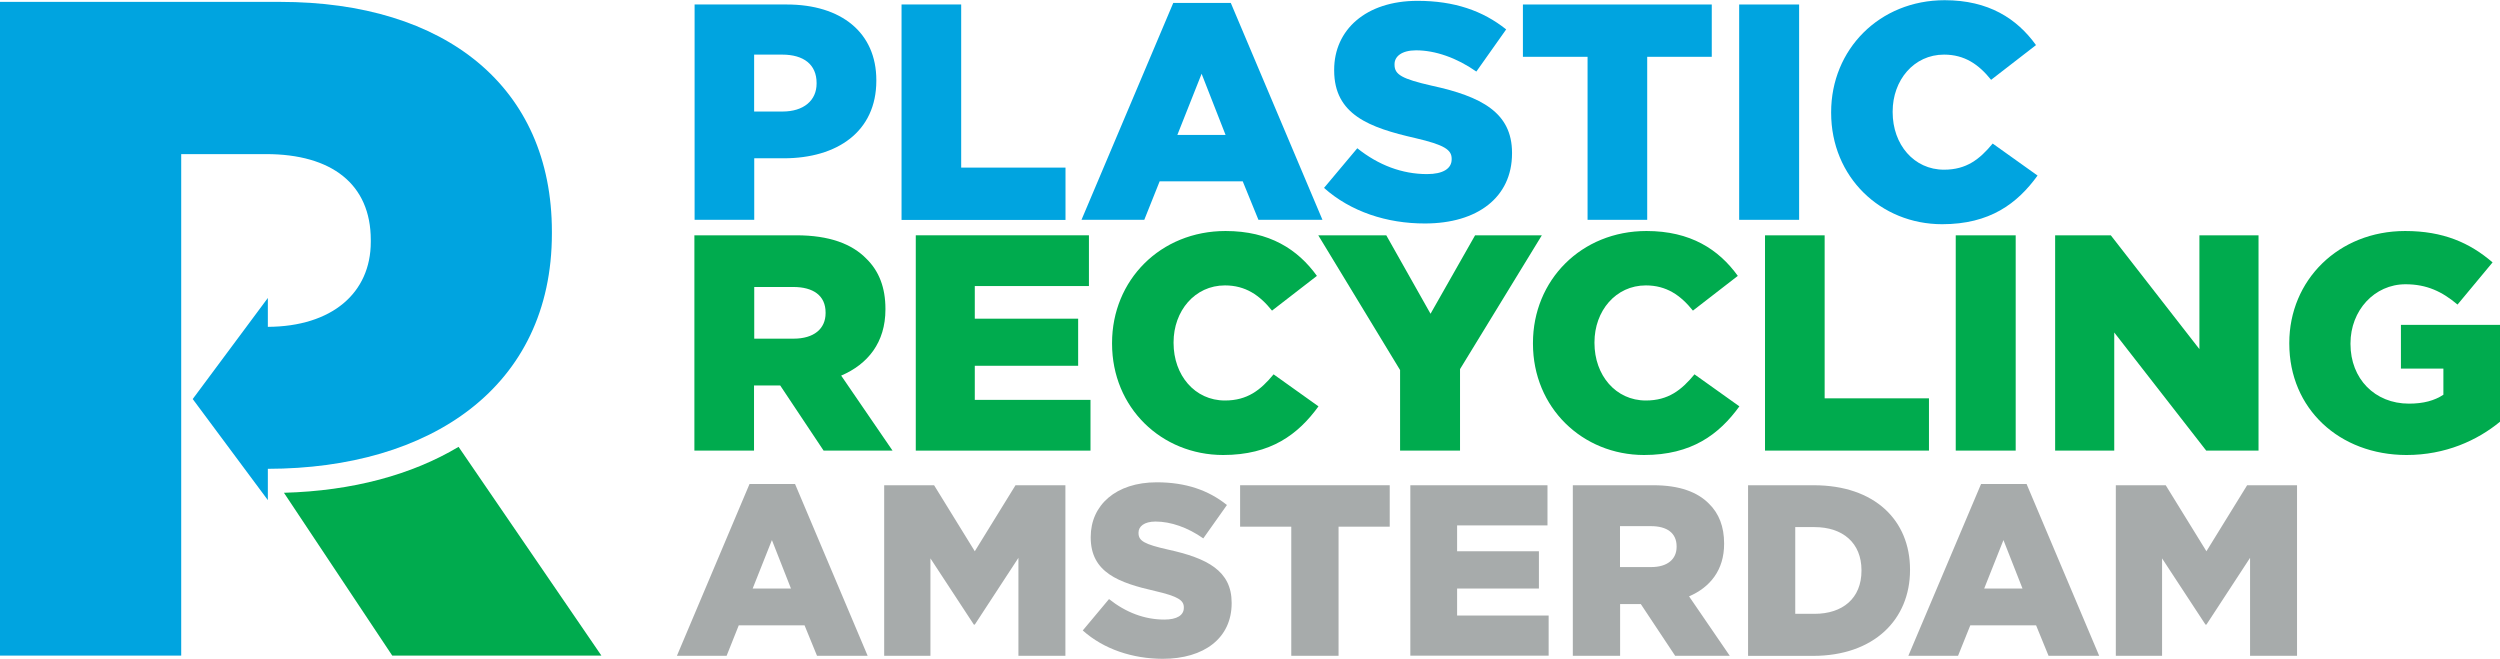 <?xml version="1.0" encoding="utf-8"?><svg xmlns="http://www.w3.org/2000/svg" xmlns:xlink="http://www.w3.org/1999/xlink" width="292" height="77" viewBox="0 0 292 77"><defs><path id="c4jba" d="M275.394 102.027c2.481 0 3.984-1.296 3.984-3.263v-.074c0-2.15-1.503-3.311-4.02-3.311h-3.275v6.648h3.311zm-10.277-12.502h10.778c6.355 0 10.46 3.275 10.46 8.835v.074c0 5.927-4.557 9.055-10.814 9.055h-3.446v7.185h-6.966V89.525z"/><path id="c4jbb" d="M289.3 89.525h6.966v19.052h12.184v6.11H289.3z"/><path id="c4jbc" d="M327.147 104.764l-2.799-7.149-2.835 7.149zm-6.11-15.422h6.72l10.705 25.332h-7.478l-1.833-4.497h-9.703l-1.796 4.497h-7.333z"/><path id="c4jbd" d="M338.646 110.947l3.886-4.631c2.48 1.98 5.242 3.018 8.15 3.018 1.87 0 2.872-.647 2.872-1.723v-.073c0-1.039-.83-1.613-4.24-2.408-5.353-1.222-9.483-2.725-9.483-7.906v-.073c0-4.668 3.703-8.053 9.74-8.053 4.277 0 7.613 1.148 10.35 3.336l-3.483 4.924c-2.297-1.613-4.815-2.48-7.039-2.48-1.686 0-2.517.72-2.517 1.613v.073c0 1.149.868 1.65 4.35 2.444 5.78 1.259 9.373 3.129 9.373 7.833v.074c0 5.144-4.057 8.187-10.167 8.187-4.46.012-8.7-1.393-11.792-4.155z"/><path id="c4jbe" d="M369.416 95.635h-7.54v-6.11h22.058v6.11h-7.54v19.04h-6.966v-19.04z"/><path id="c4jbf" d="M387.135 89.525h7.002v25.15h-7.002z"/><path id="c4jbg" d="M397.877 102.173v-.073c0-7.332 5.645-13.076 13.259-13.076 5.132 0 8.444 2.151 10.668 5.243l-5.243 4.057c-1.442-1.797-3.091-2.945-5.499-2.945-3.52 0-6 2.982-6 6.648v.073c0 3.776 2.48 6.72 6 6.72 2.628 0 4.167-1.221 5.683-3.054l5.242 3.74c-2.37 3.274-5.572 5.682-11.145 5.682-7.185 0-12.965-5.5-12.965-13.015z"/><path id="c4jbh" d="M276.69 128.556c2.37 0 3.739-1.148 3.739-2.981v-.074c0-1.98-1.442-2.981-3.776-2.981h-4.558v6.036zm-11.573-12.073h11.89c3.85 0 6.502 1.002 8.188 2.737 1.479 1.442 2.224 3.373 2.224 5.854v.073c0 3.85-2.053 6.391-5.17 7.723l6 8.762h-8.052l-5.071-7.613h-3.056v7.613h-6.965v-25.15z"/><path id="c4jbi" d="M290.963 116.483h20.224v5.927h-13.332v3.812h12.073v5.5h-12.073v3.983h13.515v5.927h-20.407z"/><path id="c4jbj" d="M313.888 129.13v-.073c0-7.332 5.645-13.075 13.259-13.075 5.132 0 8.444 2.15 10.668 5.242l-5.243 4.057c-1.442-1.796-3.091-2.945-5.499-2.945-3.52 0-6 2.982-6 6.648v.073c0 3.776 2.48 6.722 6 6.722 2.628 0 4.167-1.222 5.683-3.056l5.242 3.74c-2.37 3.275-5.572 5.682-11.145 5.682-7.185-.012-12.965-5.511-12.965-13.014z"/><path id="c4jbk" d="M347.53 132.222l-9.556-15.739h7.943l5.169 9.165 5.206-9.165h7.796l-9.556 15.63v9.519h-7.002z"/><path id="c4jbl" d="M363.05 129.13v-.073c0-7.332 5.645-13.075 13.258-13.075 5.145 0 8.444 2.15 10.668 5.242l-5.242 4.057c-1.442-1.796-3.092-2.945-5.5-2.945-3.519 0-6 2.982-6 6.648v.073c0 3.776 2.481 6.722 6 6.722 2.628 0 4.168-1.222 5.683-3.056l5.243 3.74c-2.371 3.275-5.573 5.682-11.145 5.682-7.173-.012-12.966-5.511-12.966-13.014z"/><path id="c4jbm" d="M390.154 116.483h6.965v19.039h12.184v6.11h-19.15z"/><path id="c4jbn" d="M412.43 116.483h7.003v25.149h-7.002z"/><path id="c4jbo" d="M424.04 116.483h6.501l10.35 13.295v-13.295h6.905v25.149h-6.11l-10.742-13.797v13.797h-6.904z"/><path id="c4jbp" d="M451.389 129.13v-.073c0-7.332 5.743-13.075 13.54-13.075 4.423 0 7.54 1.369 10.203 3.666l-4.093 4.925c-1.797-1.516-3.593-2.371-6.074-2.371-3.63 0-6.428 3.055-6.428 6.904v.074c0 4.057 2.836 6.965 6.831 6.965 1.687 0 2.982-.354 4.02-1.039v-3.055h-4.96v-5.108H476v11.316c-2.664 2.188-6.367 3.886-10.925 3.886-7.833-.012-13.686-5.401-13.686-13.014z"/><path id="c4jbq" d="M276.384 157.738l-2.224-5.658-2.248 5.658zm-4.839-12.208h5.316l8.48 20.066h-5.914l-1.454-3.556h-7.687l-1.417 3.556h-5.805z"/><path id="c4jbr" d="M287.272 145.677h5.83l4.753 7.71 4.754-7.71h5.829v19.919h-5.487v-11.438l-5.096 7.796h-.11l-5.071-7.735v11.377h-5.402z"/><path id="c4jbs" d="M310.466 162.638l3.067-3.666c1.968 1.565 4.155 2.395 6.465 2.395 1.478 0 2.273-.513 2.273-1.368v-.061c0-.819-.66-1.283-3.36-1.907-4.241-.965-7.516-2.163-7.516-6.256v-.061c0-3.703 2.933-6.38 7.71-6.38 3.386 0 6.037.917 8.2 2.652l-2.761 3.899c-1.821-1.283-3.813-1.968-5.573-1.968-1.332 0-1.992.575-1.992 1.283v.061c0 .917.685 1.308 3.447 1.931 4.582 1.002 7.43 2.48 7.43 6.208v.061c0 4.07-3.215 6.489-8.054 6.489-3.531-.012-6.892-1.124-9.336-3.312z"/><path id="c4jbt" d="M334.82 150.516h-5.975v-4.84h17.475v4.84h-5.976v15.08h-5.523v-15.08z"/><path id="c4jbu" d="M348.727 145.677h16.02v4.692H354.19v3.019h9.556v4.35h-9.556v3.153h10.692v4.692h-16.155z"/><path id="c4jbv" d="M376.87 155.233c1.882 0 2.958-.917 2.958-2.359v-.06c0-1.565-1.137-2.36-2.994-2.36h-3.618v4.779zm-9.165-9.556h9.422c3.043 0 5.145.794 6.489 2.163 1.16 1.136 1.76 2.676 1.76 4.631v.061c0 3.043-1.626 5.06-4.094 6.123l4.753 6.94h-6.379l-4.008-6.036h-2.42v6.037h-5.523z"/><path id="c4jbw" d="M395.934 160.695c3.3 0 5.487-1.82 5.487-5.034v-.061c0-3.19-2.188-5.035-5.487-5.035h-2.249v10.13h2.249zm-7.772-15.018h7.686c7.112 0 11.243 4.094 11.243 9.85v.06c0 5.744-4.18 10.02-11.353 10.02h-7.564v-19.93z"/><path id="c4jbx" d="M420.227 157.738l-2.224-5.658-2.248 5.658zm-4.839-12.208h5.316l8.48 20.066h-5.914l-1.454-3.556h-7.686l-1.43 3.556h-5.805z"/><path id="c4jby" d="M431.128 145.677h5.829l4.753 7.71 4.754-7.71h5.829v19.919h-5.487v-11.438l-5.096 7.796h-.11l-5.071-7.735v11.377h-5.401z"/><path id="c4jbz" d="M237.56 141.192c-5.462 3.263-12.378 5.145-20.395 5.365l12.648 19.014h24.428z"/><path id="c4jbA" d="M216.726 89.22H184v76.351h21.165V107h9.923c7.638 0 12.22 3.495 12.22 10.033v.22c0 5.975-4.546 9.886-12.024 9.923v-3.373l-8.775 11.804 8.775 11.805v-3.654c18.929-.024 33.177-9.52 33.177-27.483v-.22c0-16.912-12.44-26.835-31.736-26.835z"/></defs><g><g transform="translate(-184 -89)"><g><g><use fill="#00a4e0" xlink:href="#c4jba"/></g><g><use fill="#00a4e0" xlink:href="#c4jbb"/></g><g><use fill="#00a4e0" xlink:href="#c4jbc"/></g><g><use fill="#00a4e0" xlink:href="#c4jbd"/></g><g><use fill="#00a4e0" xlink:href="#c4jbe"/></g><g><use fill="#00a4e0" xlink:href="#c4jbf"/></g><g><use fill="#00a4e0" xlink:href="#c4jbg"/></g><g><use fill="#00ab4e" xlink:href="#c4jbh"/></g><g><use fill="#00ab4e" xlink:href="#c4jbi"/></g><g><use fill="#00ab4e" xlink:href="#c4jbj"/></g><g><use fill="#00ab4e" xlink:href="#c4jbk"/></g><g><use fill="#00ab4e" xlink:href="#c4jbl"/></g><g><use fill="#00ab4e" xlink:href="#c4jbm"/></g><g><use fill="#00ab4e" xlink:href="#c4jbn"/></g><g><use fill="#00ab4e" xlink:href="#c4jbo"/></g><g><use fill="#00ab4e" xlink:href="#c4jbp"/></g><g><use fill="#a7abab" xlink:href="#c4jbq"/></g><g><use fill="#a7abab" xlink:href="#c4jbr"/></g><g><use fill="#a7abab" xlink:href="#c4jbs"/></g><g><use fill="#a7abab" xlink:href="#c4jbt"/></g><g><use fill="#a7abab" xlink:href="#c4jbu"/></g><g><use fill="#a7abab" xlink:href="#c4jbv"/></g><g><use fill="#a7abab" xlink:href="#c4jbw"/></g><g><use fill="#a7abab" xlink:href="#c4jbx"/></g><g><use fill="#a7abab" xlink:href="#c4jby"/></g></g><g><g><g><use fill="#00ab4e" xlink:href="#c4jbz"/></g></g><g><use fill="#00a4e0" xlink:href="#c4jbA"/></g></g></g></g></svg>